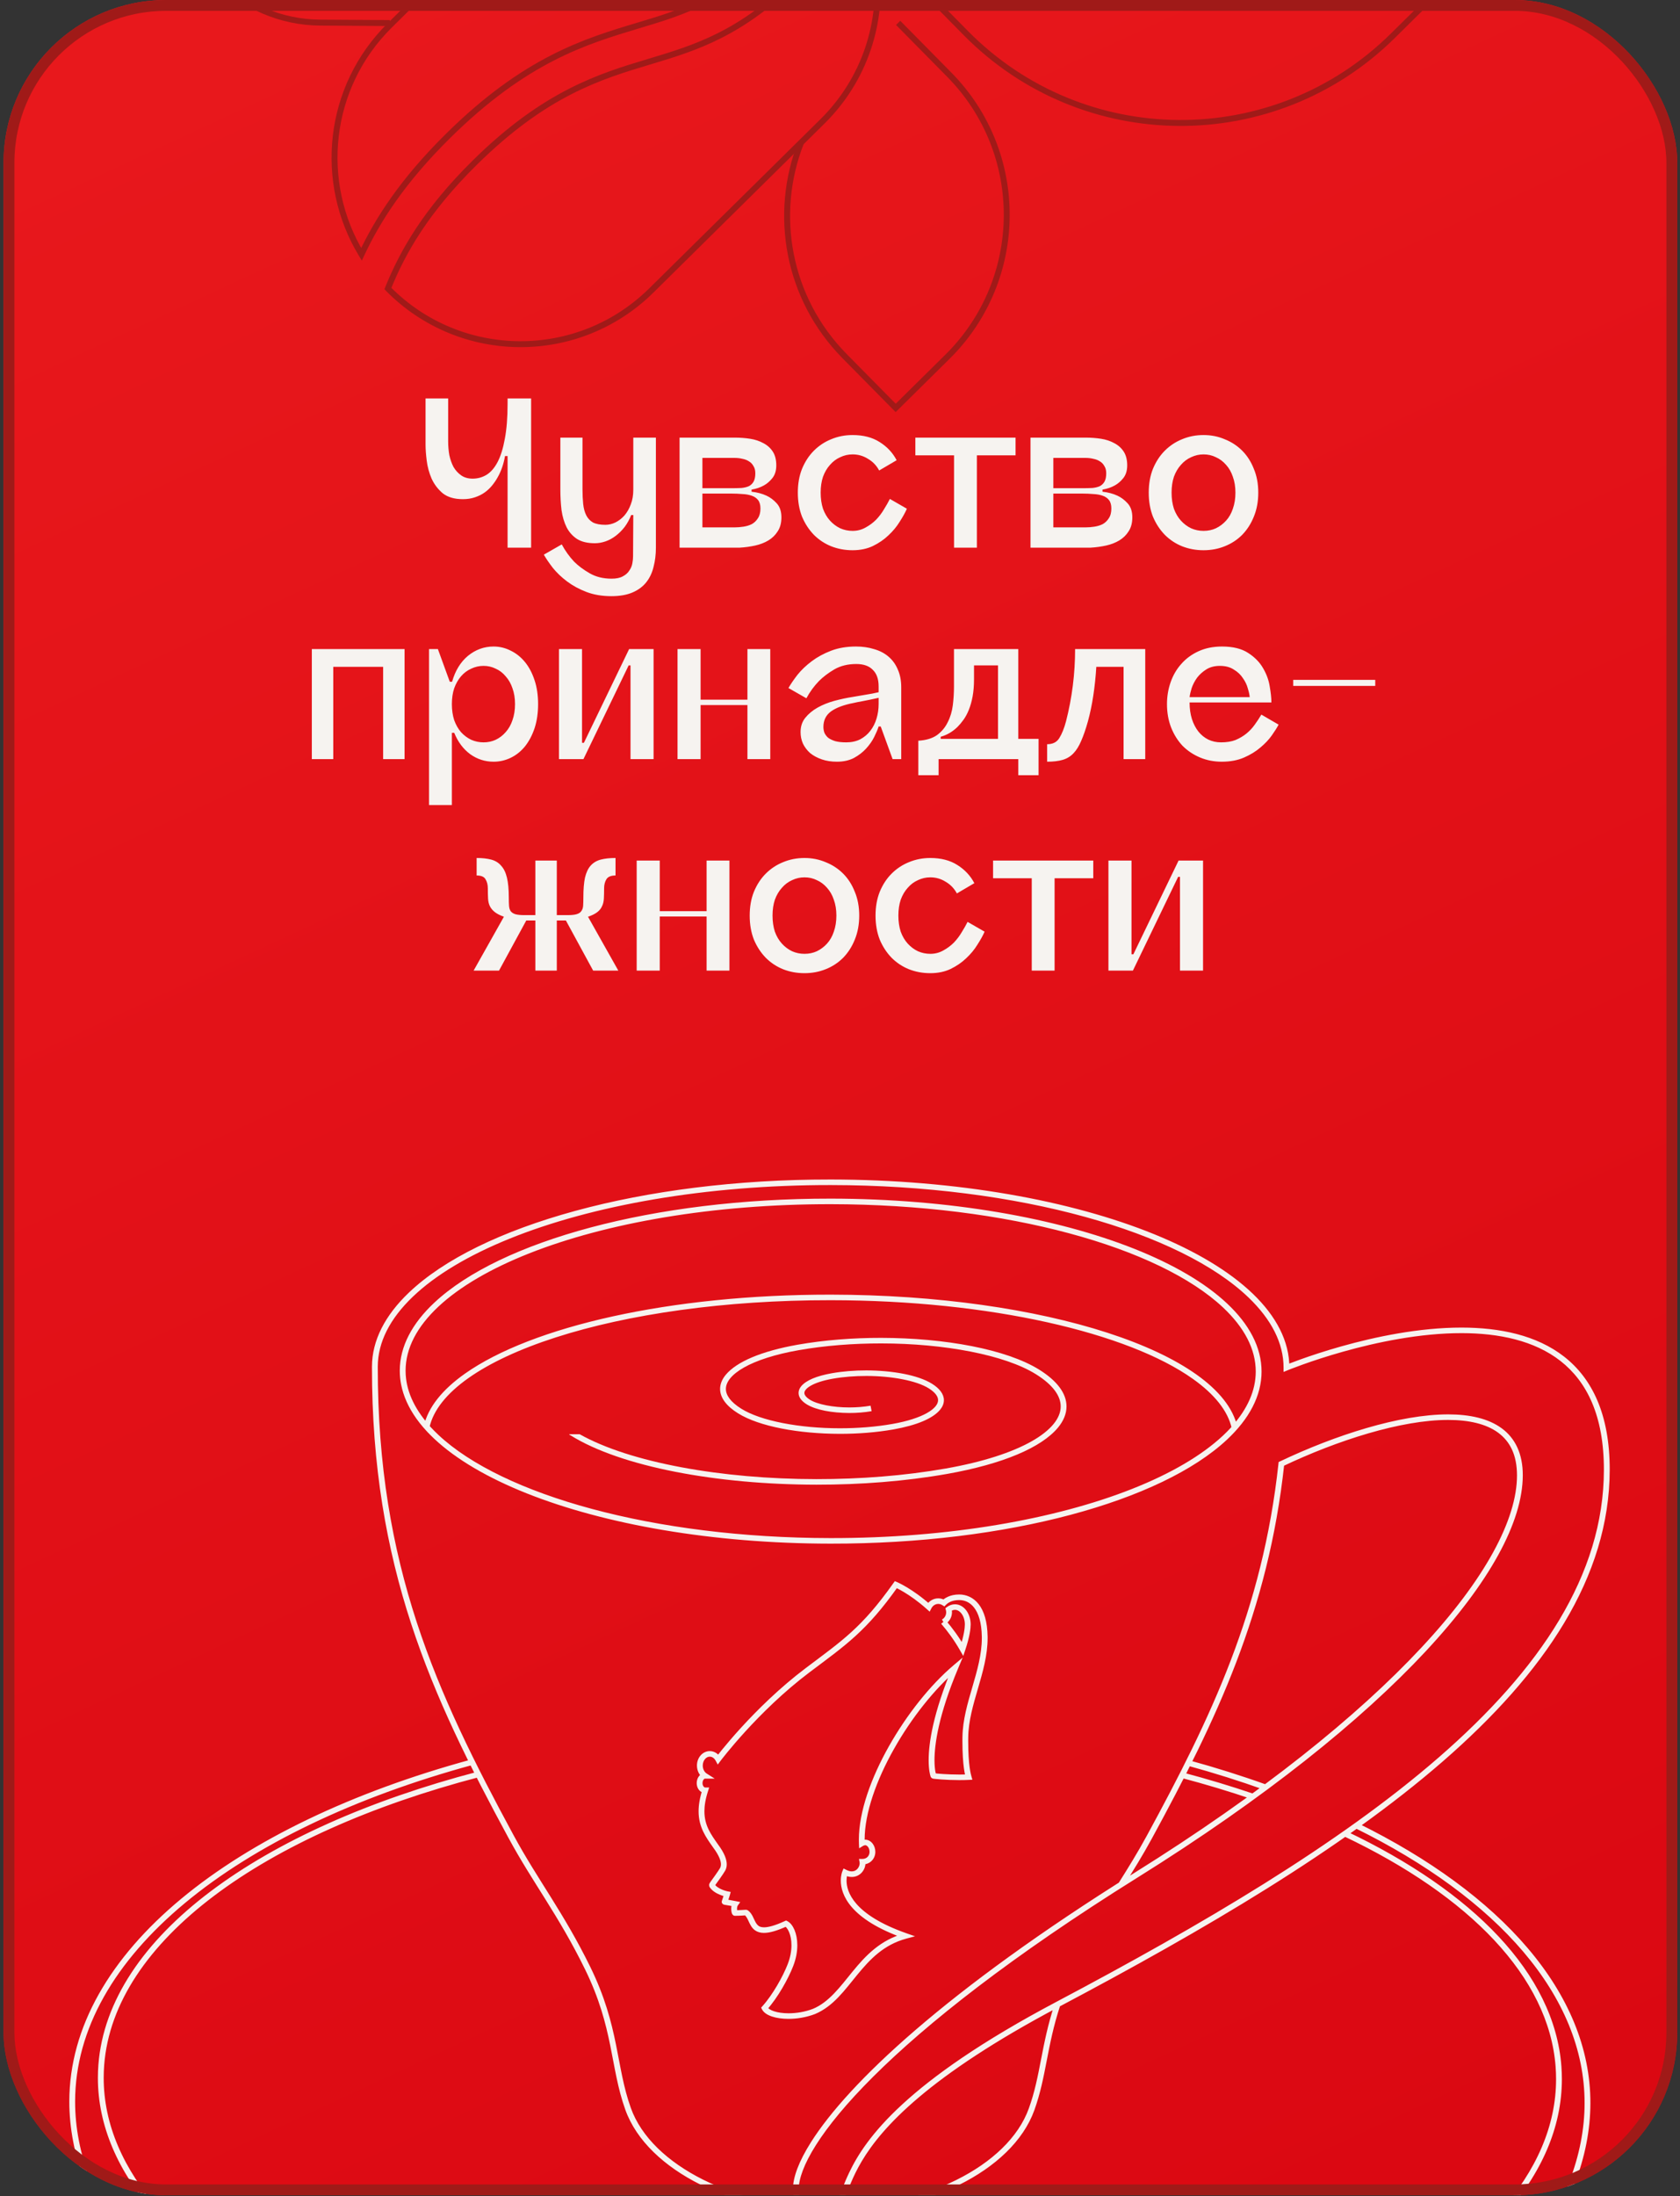 <?xml version="1.0" encoding="UTF-8"?> <svg xmlns="http://www.w3.org/2000/svg" width="310" height="405" viewBox="0 0 310 405" fill="none"><rect x="0" y="0" width="310" height="405" fill="#333333" stroke="none"/><g clip-path="url(#clip0_335_432)"><rect x="0.66" width="308.83" height="404.853" rx="30" fill="url(#paint0_linear_335_432)"></rect><path d="M98.004 73.48V101H93.661V84.101H93.188C92.93 85.592 92.471 86.91 91.812 88.057C91.525 88.573 91.181 89.075 90.78 89.562C90.407 90.021 89.963 90.436 89.447 90.809C88.931 91.182 88.329 91.483 87.641 91.712C86.981 91.941 86.236 92.056 85.405 92.056C83.857 92.056 82.624 91.698 81.707 90.981C80.818 90.236 80.13 89.333 79.643 88.272C79.184 87.211 78.883 86.108 78.74 84.961C78.597 83.814 78.525 82.825 78.525 81.994V73.48H82.696V81.435C82.696 82.266 82.767 83.098 82.911 83.929C83.083 84.732 83.341 85.463 83.685 86.122C84.058 86.753 84.531 87.269 85.104 87.67C85.677 88.071 86.379 88.272 87.211 88.272C88.128 88.272 88.974 88.043 89.748 87.584C90.55 87.097 91.239 86.308 91.812 85.219C92.385 84.13 92.829 82.711 93.145 80.962C93.489 79.185 93.661 77.02 93.661 74.469V73.48H98.004ZM121.029 80.704V101C121.029 102.261 120.886 103.437 120.599 104.526C120.341 105.615 119.897 106.561 119.266 107.364C118.636 108.167 117.79 108.797 116.729 109.256C115.669 109.715 114.364 109.944 112.816 109.944C111.096 109.944 109.563 109.686 108.215 109.17C106.868 108.654 105.678 108.009 104.646 107.235C103.614 106.461 102.74 105.63 102.023 104.741C101.335 103.852 100.776 103.035 100.346 102.29L103.657 100.398C104.288 101.573 105.048 102.634 105.936 103.58C106.71 104.354 107.671 105.071 108.817 105.73C109.964 106.389 111.311 106.719 112.859 106.719C113.719 106.719 114.407 106.576 114.923 106.289C115.468 106.002 115.869 105.644 116.127 105.214C116.414 104.813 116.6 104.368 116.686 103.881C116.772 103.422 116.815 102.992 116.815 102.591L116.858 94.98H116.471C116.156 95.783 115.755 96.514 115.267 97.173C114.78 97.804 114.235 98.348 113.633 98.807C113.031 99.266 112.401 99.61 111.741 99.839C111.082 100.068 110.423 100.183 109.763 100.183C108.416 100.183 107.327 99.925 106.495 99.409C105.664 98.864 105.019 98.148 104.56 97.259C104.102 96.342 103.786 95.281 103.614 94.077C103.471 92.873 103.399 91.583 103.399 90.207V80.704H107.484V90.207C107.484 91.21 107.527 92.128 107.613 92.959C107.699 93.762 107.886 94.45 108.172 95.023C108.459 95.596 108.875 96.041 109.419 96.356C109.993 96.643 110.752 96.786 111.698 96.786C112.329 96.786 112.945 96.643 113.547 96.356C114.178 96.041 114.737 95.611 115.224 95.066C115.712 94.493 116.099 93.819 116.385 93.045C116.701 92.242 116.858 91.339 116.858 90.336V80.704H121.029ZM129.612 84.445V90.035H134.944C135.661 90.035 136.291 90.021 136.836 89.992C137.381 89.935 137.839 89.82 138.212 89.648C138.585 89.447 138.871 89.161 139.072 88.788C139.273 88.415 139.373 87.914 139.373 87.283C139.373 86.738 139.258 86.294 139.029 85.95C138.828 85.577 138.556 85.291 138.212 85.09C137.868 84.861 137.467 84.703 137.008 84.617C136.549 84.502 136.062 84.445 135.546 84.445H129.612ZM129.612 97.259H135.546C136.091 97.259 136.635 97.216 137.18 97.13C137.753 97.044 138.269 96.886 138.728 96.657C139.187 96.399 139.559 96.041 139.846 95.582C140.161 95.123 140.319 94.521 140.319 93.776C140.319 93.117 140.176 92.601 139.889 92.228C139.602 91.855 139.201 91.583 138.685 91.411C138.198 91.239 137.624 91.139 136.965 91.11C136.334 91.053 135.661 91.024 134.944 91.024H129.612V97.259ZM144.189 95.41C144.189 96.442 143.96 97.302 143.501 97.99C143.071 98.678 142.498 99.237 141.781 99.667C141.064 100.097 140.247 100.412 139.33 100.613C138.413 100.814 137.467 100.943 136.492 101H125.398V80.704H135.546C136.549 80.704 137.51 80.776 138.427 80.919C139.344 81.062 140.161 81.335 140.878 81.736C141.595 82.109 142.168 82.625 142.598 83.284C143.028 83.943 143.243 84.789 143.243 85.821C143.243 86.796 142.999 87.584 142.512 88.186C142.053 88.759 141.537 89.204 140.964 89.519C140.305 89.892 139.545 90.15 138.685 90.293V90.68C139.717 90.795 140.634 91.038 141.437 91.411C142.125 91.726 142.756 92.199 143.329 92.83C143.902 93.461 144.189 94.321 144.189 95.41ZM162.225 86.767C161.738 85.85 161.05 85.133 160.161 84.617C159.301 84.072 158.355 83.8 157.323 83.8C156.52 83.8 155.761 83.972 155.044 84.316C154.327 84.631 153.697 85.104 153.152 85.735C152.607 86.337 152.177 87.068 151.862 87.928C151.575 88.788 151.432 89.763 151.432 90.852C151.432 91.941 151.575 92.93 151.862 93.819C152.177 94.679 152.607 95.41 153.152 96.012C153.697 96.614 154.327 97.087 155.044 97.431C155.761 97.746 156.52 97.904 157.323 97.904C158.183 97.904 158.971 97.703 159.688 97.302C160.433 96.901 161.093 96.413 161.666 95.84C162.239 95.238 162.727 94.593 163.128 93.905C163.558 93.217 163.916 92.586 164.203 92.013L167.342 93.819C167.027 94.536 166.582 95.338 166.009 96.227C165.464 97.116 164.776 97.947 163.945 98.721C163.142 99.495 162.182 100.154 161.064 100.699C159.975 101.215 158.728 101.473 157.323 101.473C155.918 101.473 154.6 101.229 153.367 100.742C152.163 100.255 151.102 99.552 150.185 98.635C149.268 97.689 148.537 96.571 147.992 95.281C147.476 93.962 147.218 92.486 147.218 90.852C147.218 89.218 147.476 87.756 147.992 86.466C148.537 85.147 149.268 84.029 150.185 83.112C151.102 82.195 152.163 81.492 153.367 81.005C154.6 80.489 155.918 80.231 157.323 80.231C159.301 80.231 160.964 80.661 162.311 81.521C163.687 82.381 164.733 83.499 165.45 84.875L162.225 86.767ZM187.395 80.704V83.972H180.257V101H176.043V83.972H168.905V80.704H187.395ZM194.364 84.445V90.035H199.696C200.413 90.035 201.043 90.021 201.588 89.992C202.133 89.935 202.591 89.82 202.964 89.648C203.337 89.447 203.623 89.161 203.824 88.788C204.025 88.415 204.125 87.914 204.125 87.283C204.125 86.738 204.01 86.294 203.781 85.95C203.58 85.577 203.308 85.291 202.964 85.09C202.62 84.861 202.219 84.703 201.76 84.617C201.301 84.502 200.814 84.445 200.298 84.445H194.364ZM194.364 97.259H200.298C200.843 97.259 201.387 97.216 201.932 97.13C202.505 97.044 203.021 96.886 203.48 96.657C203.939 96.399 204.311 96.041 204.598 95.582C204.913 95.123 205.071 94.521 205.071 93.776C205.071 93.117 204.928 92.601 204.641 92.228C204.354 91.855 203.953 91.583 203.437 91.411C202.95 91.239 202.376 91.139 201.717 91.11C201.086 91.053 200.413 91.024 199.696 91.024H194.364V97.259ZM208.941 95.41C208.941 96.442 208.712 97.302 208.253 97.99C207.823 98.678 207.25 99.237 206.533 99.667C205.816 100.097 204.999 100.412 204.082 100.613C203.165 100.814 202.219 100.943 201.244 101H190.15V80.704H200.298C201.301 80.704 202.262 80.776 203.179 80.919C204.096 81.062 204.913 81.335 205.63 81.736C206.347 82.109 206.92 82.625 207.35 83.284C207.78 83.943 207.995 84.789 207.995 85.821C207.995 86.796 207.751 87.584 207.264 88.186C206.805 88.759 206.289 89.204 205.716 89.519C205.057 89.892 204.297 90.15 203.437 90.293V90.68C204.469 90.795 205.386 91.038 206.189 91.411C206.877 91.726 207.508 92.199 208.081 92.83C208.654 93.461 208.941 94.321 208.941 95.41ZM222.075 80.231C223.48 80.231 224.784 80.489 225.988 81.005C227.221 81.492 228.296 82.195 229.213 83.112C230.13 84.029 230.847 85.147 231.363 86.466C231.908 87.756 232.18 89.218 232.18 90.852C232.18 92.486 231.908 93.962 231.363 95.281C230.847 96.571 230.13 97.689 229.213 98.635C228.296 99.552 227.221 100.255 225.988 100.742C224.784 101.229 223.48 101.473 222.075 101.473C220.67 101.473 219.352 101.229 218.119 100.742C216.915 100.255 215.854 99.552 214.937 98.635C214.02 97.689 213.289 96.571 212.744 95.281C212.228 93.962 211.97 92.486 211.97 90.852C211.97 89.218 212.228 87.756 212.744 86.466C213.289 85.147 214.02 84.029 214.937 83.112C215.854 82.195 216.915 81.492 218.119 81.005C219.352 80.489 220.67 80.231 222.075 80.231ZM222.075 97.904C222.906 97.904 223.666 97.746 224.354 97.431C225.071 97.087 225.701 96.614 226.246 96.012C226.791 95.41 227.206 94.679 227.493 93.819C227.808 92.93 227.966 91.941 227.966 90.852C227.966 89.763 227.808 88.788 227.493 87.928C227.206 87.068 226.791 86.337 226.246 85.735C225.701 85.104 225.071 84.631 224.354 84.316C223.666 83.972 222.906 83.8 222.075 83.8C221.272 83.8 220.513 83.972 219.796 84.316C219.079 84.631 218.449 85.104 217.904 85.735C217.359 86.337 216.929 87.068 216.614 87.928C216.327 88.788 216.184 89.763 216.184 90.852C216.184 91.941 216.327 92.93 216.614 93.819C216.929 94.679 217.359 95.41 217.904 96.012C218.449 96.614 219.079 97.087 219.796 97.431C220.513 97.746 221.272 97.904 222.075 97.904ZM74.653 119.704V140H70.697V122.972H61.495V140H57.539V119.704H74.653ZM89.229 136.904C90.031 136.904 90.777 136.746 91.465 136.431C92.181 136.087 92.798 135.614 93.314 135.012C93.858 134.41 94.274 133.679 94.561 132.819C94.876 131.93 95.034 130.941 95.034 129.852C95.034 128.763 94.876 127.788 94.561 126.928C94.274 126.068 93.858 125.337 93.314 124.735C92.798 124.104 92.181 123.631 91.465 123.316C90.777 122.972 90.031 122.8 89.229 122.8C88.426 122.8 87.666 122.972 86.95 123.316C86.233 123.631 85.602 124.104 85.058 124.735C84.542 125.337 84.126 126.068 83.811 126.928C83.524 127.788 83.381 128.763 83.381 129.852C83.381 130.941 83.524 131.93 83.811 132.819C84.126 133.679 84.542 134.41 85.058 135.012C85.602 135.614 86.233 136.087 86.95 136.431C87.666 136.746 88.426 136.904 89.229 136.904ZM91.078 119.231C92.196 119.231 93.256 119.489 94.26 120.005C95.263 120.492 96.137 121.195 96.883 122.112C97.628 123.029 98.216 124.147 98.646 125.466C99.076 126.756 99.291 128.218 99.291 129.852C99.291 131.486 99.076 132.962 98.646 134.281C98.216 135.571 97.628 136.689 96.883 137.635C96.137 138.552 95.263 139.255 94.26 139.742C93.256 140.229 92.196 140.473 91.078 140.473C89.501 140.473 88.068 140.014 86.778 139.097C85.488 138.151 84.499 136.832 83.811 135.141H83.381V148.471H79.167V119.704H80.801L82.994 125.724H83.424C83.997 123.689 84.972 122.098 86.348 120.951C87.752 119.804 89.329 119.231 91.078 119.231ZM120.601 119.704V140H116.344V122.714H116L107.658 140H103.143V119.704H107.4V136.99H107.744L116.086 119.704H120.601ZM142.134 119.704V140H137.92V130.024H129.277V140H125.02V119.704H129.277V129.035H137.92V119.704H142.134ZM162.128 128.691C161.612 128.806 161.082 128.92 160.537 129.035C160.079 129.121 159.577 129.221 159.032 129.336C158.516 129.422 158.015 129.522 157.527 129.637C155.721 129.981 154.331 130.497 153.356 131.185C152.41 131.873 151.937 132.833 151.937 134.066C151.937 134.41 151.995 134.754 152.109 135.098C152.253 135.442 152.482 135.757 152.797 136.044C153.141 136.302 153.586 136.517 154.13 136.689C154.675 136.832 155.349 136.904 156.151 136.904C157.126 136.904 157.986 136.718 158.731 136.345C159.477 135.944 160.093 135.428 160.58 134.797C161.096 134.138 161.483 133.378 161.741 132.518C161.999 131.658 162.128 130.769 162.128 129.852V128.691ZM157.957 119.231C159.161 119.231 160.265 119.389 161.268 119.704C162.3 119.991 163.189 120.449 163.934 121.08C164.68 121.711 165.253 122.499 165.654 123.445C166.084 124.391 166.299 125.495 166.299 126.756V140H164.708L162.515 133.98H162.128C161.956 134.525 161.684 135.17 161.311 135.915C160.939 136.66 160.437 137.377 159.806 138.065C159.204 138.724 158.459 139.298 157.57 139.785C156.682 140.244 155.635 140.473 154.431 140.473C153.399 140.473 152.468 140.33 151.636 140.043C150.805 139.756 150.088 139.369 149.486 138.882C148.913 138.366 148.469 137.778 148.153 137.119C147.867 136.46 147.723 135.757 147.723 135.012C147.723 133.98 148.01 133.106 148.583 132.389C149.185 131.644 149.945 131.013 150.862 130.497C151.78 129.981 152.812 129.565 153.958 129.25C155.134 128.935 156.28 128.691 157.398 128.519C158.172 128.376 158.846 128.261 159.419 128.175C160.021 128.06 160.523 127.974 160.924 127.917C161.383 127.831 161.784 127.745 162.128 127.659V126.584C162.128 125.237 161.77 124.219 161.053 123.531C160.365 122.814 159.348 122.456 158 122.456C156.452 122.456 155.105 122.786 153.958 123.445C152.84 124.104 151.894 124.821 151.12 125.595C150.203 126.541 149.429 127.602 148.798 128.777L145.487 126.885C145.917 126.14 146.476 125.323 147.164 124.434C147.881 123.545 148.755 122.714 149.787 121.94C150.819 121.166 152.009 120.521 153.356 120.005C154.704 119.489 156.237 119.231 157.957 119.231ZM173.58 136.259H184.158V122.714H179.729V125.251C179.729 126.426 179.643 127.487 179.471 128.433C179.299 129.35 179.069 130.167 178.783 130.884C178.496 131.601 178.166 132.217 177.794 132.733C177.421 133.249 177.048 133.693 176.676 134.066C175.758 134.955 174.726 135.557 173.58 135.872V136.259ZM187.899 136.259H191.64V142.967H187.899V140H173.193V142.967H169.452V136.603C170.885 136.517 172.032 136.173 172.892 135.571C173.752 134.94 174.411 134.152 174.87 133.206C175.357 132.26 175.672 131.214 175.816 130.067C175.959 128.92 176.031 127.774 176.031 126.627V119.704H187.899V136.259ZM211.325 119.704V140H207.326V122.972H202.295C202.181 124.835 201.994 126.613 201.736 128.304C201.478 129.995 201.149 131.572 200.747 133.034C200.346 134.467 199.93 135.671 199.5 136.646C199.099 137.592 198.626 138.352 198.081 138.925C197.537 139.498 196.877 139.9 196.103 140.129C195.329 140.358 194.369 140.473 193.222 140.473V137.248C194.254 137.248 195 136.875 195.458 136.13C195.946 135.356 196.361 134.324 196.705 133.034C197.823 128.677 198.382 124.233 198.382 119.704H211.325ZM225.097 122.8C224.123 122.8 223.291 123.015 222.603 123.445C221.915 123.875 221.342 124.391 220.883 124.993C220.453 125.595 220.124 126.226 219.894 126.885C219.694 127.544 219.565 128.103 219.507 128.562H230.601C230.573 128.161 230.458 127.63 230.257 126.971C230.085 126.312 229.784 125.681 229.354 125.079C228.953 124.448 228.394 123.918 227.677 123.488C226.989 123.029 226.129 122.8 225.097 122.8ZM235.933 133.636C235.647 134.181 235.231 134.84 234.686 135.614C234.142 136.388 233.439 137.133 232.579 137.85C231.748 138.567 230.745 139.183 229.569 139.699C228.394 140.215 227.018 140.473 225.441 140.473C224.008 140.473 222.675 140.215 221.442 139.699C220.21 139.183 219.135 138.466 218.217 137.549C217.329 136.603 216.626 135.485 216.11 134.195C215.594 132.876 215.336 131.429 215.336 129.852C215.336 128.419 215.566 127.057 216.024 125.767C216.483 124.477 217.142 123.359 218.002 122.413C218.862 121.438 219.923 120.664 221.184 120.091C222.446 119.518 223.879 119.231 225.484 119.231C227.52 119.231 229.139 119.632 230.343 120.435C231.547 121.209 232.465 122.155 233.095 123.273C233.726 124.362 234.127 125.48 234.299 126.627C234.5 127.774 234.6 128.72 234.6 129.465V129.551H219.507C219.507 130.669 219.651 131.687 219.937 132.604C220.224 133.493 220.625 134.267 221.141 134.926C221.657 135.557 222.259 136.044 222.947 136.388C223.664 136.732 224.452 136.904 225.312 136.904C226.344 136.904 227.233 136.761 227.978 136.474C228.724 136.159 229.383 135.772 229.956 135.313C230.558 134.826 231.074 134.281 231.504 133.679C231.963 133.048 232.379 132.418 232.751 131.787L235.933 133.636ZM238.63 126.498V125.38H253.766V126.498H238.63ZM114.095 179H109.451L104.42 169.755H102.743V179H98.787V169.755H97.11L92.079 179H87.392L92.982 169.067C92.265 168.809 91.706 168.522 91.305 168.207C90.904 167.892 90.603 167.533 90.402 167.132C90.201 166.731 90.087 166.258 90.058 165.713C90.029 165.168 90.015 164.538 90.015 163.821C90.015 163.162 89.872 162.603 89.585 162.144C89.327 161.685 88.782 161.456 87.951 161.456V158.231C89.012 158.231 89.915 158.331 90.66 158.532C91.405 158.733 92.007 159.105 92.466 159.65C92.953 160.166 93.312 160.897 93.541 161.843C93.77 162.789 93.885 164.007 93.885 165.498C93.885 166.1 93.899 166.616 93.928 167.046C93.957 167.447 94.057 167.777 94.229 168.035C94.43 168.293 94.716 168.479 95.089 168.594C95.49 168.709 96.035 168.766 96.723 168.766H98.787V158.704H102.743V168.766H104.764C105.481 168.766 106.025 168.709 106.398 168.594C106.799 168.479 107.086 168.293 107.258 168.035C107.459 167.777 107.573 167.447 107.602 167.046C107.631 166.616 107.645 166.1 107.645 165.498C107.645 164.007 107.745 162.789 107.946 161.843C108.175 160.897 108.519 160.166 108.978 159.65C109.465 159.105 110.082 158.733 110.827 158.532C111.601 158.331 112.518 158.231 113.579 158.231V161.456C112.748 161.456 112.189 161.685 111.902 162.144C111.615 162.603 111.472 163.162 111.472 163.821C111.472 164.538 111.458 165.168 111.429 165.713C111.4 166.258 111.286 166.731 111.085 167.132C110.913 167.533 110.626 167.892 110.225 168.207C109.824 168.522 109.25 168.809 108.505 169.067L114.095 179ZM134.597 158.704V179H130.383V169.024H121.74V179H117.483V158.704H121.74V168.035H130.383V158.704H134.597ZM148.442 158.231C149.846 158.231 151.151 158.489 152.355 159.005C153.587 159.492 154.662 160.195 155.58 161.112C156.497 162.029 157.214 163.147 157.73 164.466C158.274 165.756 158.547 167.218 158.547 168.852C158.547 170.486 158.274 171.962 157.73 173.281C157.214 174.571 156.497 175.689 155.58 176.635C154.662 177.552 153.587 178.255 152.355 178.742C151.151 179.229 149.846 179.473 148.442 179.473C147.037 179.473 145.718 179.229 144.486 178.742C143.282 178.255 142.221 177.552 141.304 176.635C140.386 175.689 139.655 174.571 139.111 173.281C138.595 171.962 138.337 170.486 138.337 168.852C138.337 167.218 138.595 165.756 139.111 164.466C139.655 163.147 140.386 162.029 141.304 161.112C142.221 160.195 143.282 159.492 144.486 159.005C145.718 158.489 147.037 158.231 148.442 158.231ZM148.442 175.904C149.273 175.904 150.033 175.746 150.721 175.431C151.437 175.087 152.068 174.614 152.613 174.012C153.157 173.41 153.573 172.679 153.86 171.819C154.175 170.93 154.333 169.941 154.333 168.852C154.333 167.763 154.175 166.788 153.86 165.928C153.573 165.068 153.157 164.337 152.613 163.735C152.068 163.104 151.437 162.631 150.721 162.316C150.033 161.972 149.273 161.8 148.442 161.8C147.639 161.8 146.879 161.972 146.163 162.316C145.446 162.631 144.815 163.104 144.271 163.735C143.726 164.337 143.296 165.068 142.981 165.928C142.694 166.788 142.551 167.763 142.551 168.852C142.551 169.941 142.694 170.93 142.981 171.819C143.296 172.679 143.726 173.41 144.271 174.012C144.815 174.614 145.446 175.087 146.163 175.431C146.879 175.746 147.639 175.904 148.442 175.904ZM176.565 164.767C176.078 163.85 175.39 163.133 174.501 162.617C173.641 162.072 172.695 161.8 171.663 161.8C170.861 161.8 170.101 161.972 169.384 162.316C168.668 162.631 168.037 163.104 167.492 163.735C166.948 164.337 166.518 165.068 166.202 165.928C165.916 166.788 165.772 167.763 165.772 168.852C165.772 169.941 165.916 170.93 166.202 171.819C166.518 172.679 166.948 173.41 167.492 174.012C168.037 174.614 168.668 175.087 169.384 175.431C170.101 175.746 170.861 175.904 171.663 175.904C172.523 175.904 173.312 175.703 174.028 175.302C174.774 174.901 175.433 174.413 176.006 173.84C176.58 173.238 177.067 172.593 177.468 171.905C177.898 171.217 178.257 170.586 178.543 170.013L181.682 171.819C181.367 172.536 180.923 173.338 180.349 174.227C179.805 175.116 179.117 175.947 178.285 176.721C177.483 177.495 176.522 178.154 175.404 178.699C174.315 179.215 173.068 179.473 171.663 179.473C170.259 179.473 168.94 179.229 167.707 178.742C166.503 178.255 165.443 177.552 164.525 176.635C163.608 175.689 162.877 174.571 162.332 173.281C161.816 171.962 161.558 170.486 161.558 168.852C161.558 167.218 161.816 165.756 162.332 164.466C162.877 163.147 163.608 162.029 164.525 161.112C165.443 160.195 166.503 159.492 167.707 159.005C168.94 158.489 170.259 158.231 171.663 158.231C173.641 158.231 175.304 158.661 176.651 159.521C178.027 160.381 179.074 161.499 179.79 162.875L176.565 164.767ZM201.735 158.704V161.972H194.597V179H190.383V161.972H183.245V158.704H201.735ZM221.991 158.704V179H217.734V161.714H217.39L209.048 179H204.533V158.704H208.79V175.99H209.134L217.476 158.704H221.991Z" fill="#F6F3F0"></path><path d="M232.251 252.953L231.716 252.953C231.721 248.807 229.61 244.818 225.685 241.129C219.802 235.599 209.864 230.824 197.317 227.454C184.772 224.079 169.622 222.094 153.312 222.076C131.566 222.051 111.875 225.526 97.665 231.142C90.561 233.949 84.829 237.289 80.898 240.965C76.965 244.646 74.845 248.629 74.84 252.776C74.835 256.922 76.947 260.911 80.872 264.6C86.754 270.13 96.693 274.905 109.239 278.276C121.784 281.65 136.934 283.635 153.244 283.653C174.991 283.679 194.681 280.201 208.891 274.586C215.995 271.78 221.727 268.439 225.658 264.764C229.592 261.083 231.711 257.1 231.716 252.953L232.787 252.954C232.782 257.451 230.474 261.698 226.406 265.499C220.3 271.203 210.212 275.985 197.549 279.364C184.884 282.74 169.645 284.698 153.243 284.679C131.374 284.654 111.579 281.122 97.206 275.41C90.02 272.55 84.185 269.146 80.123 265.334C76.063 261.524 73.765 257.273 73.77 252.775C73.775 248.278 76.083 244.033 80.151 240.232C86.257 234.529 96.345 229.745 109.009 226.365C121.673 222.991 136.912 221.032 153.314 221.051C175.182 221.077 194.979 224.608 209.352 230.32C216.538 233.18 222.372 236.582 226.434 240.396C230.493 244.206 232.792 248.456 232.787 252.953L232.252 252.952L232.251 252.953ZM88.404 327.731C68.51 332.94 51.626 340.492 39.524 349.611C27.414 358.732 20.108 369.393 19.225 380.839C19.164 381.619 19.134 382.396 19.134 383.17C19.124 391.762 22.748 400.005 29.404 407.572C49.361 430.289 96.655 446.648 153.061 446.697C190.663 446.741 224.235 439.548 248.367 428.015C260.43 422.249 270.134 415.4 276.806 407.85C283.479 400.297 287.122 392.063 287.132 383.471C287.133 382.697 287.105 381.92 287.046 381.14C286.423 372.858 282.447 364.991 275.718 357.801C268.99 350.613 259.511 344.117 247.941 338.621L248.416 337.703C260.078 343.245 269.667 349.801 276.515 357.117C283.363 364.428 287.472 372.512 288.115 381.066C288.175 381.871 288.204 382.673 288.203 383.472C288.195 392.349 284.42 400.826 277.625 408.513C257.225 431.562 209.681 447.772 153.061 447.723C115.313 447.678 81.618 440.394 57.319 428.718C45.169 422.878 35.366 415.937 28.585 408.234C21.806 400.531 18.052 392.045 18.063 383.169C18.064 382.37 18.095 381.568 18.157 380.763C19.076 368.932 26.608 358.033 38.862 348.805C51.122 339.573 68.123 331.981 88.124 326.741L88.406 327.731L88.404 327.731ZM231.027 331.802C226.85 330.38 222.493 329.067 217.985 327.876L218.27 326.887C222.804 328.086 227.182 329.405 231.386 330.837L231.027 331.803L231.027 331.802ZM87.274 325.469C65.379 331.419 47.004 340.262 34.125 350.96C21.242 361.661 13.876 374.181 13.861 387.544C13.825 406.895 29.294 426.614 54.493 441.489C79.679 456.363 114.53 466.376 153.039 466.418C191.547 466.462 226.421 456.528 251.641 441.71C276.872 426.892 292.387 407.208 292.394 387.856C292.403 377.954 288.382 368.516 281.067 359.918C273.752 351.322 263.145 343.581 250.036 337.13L250.525 336.217C263.733 342.721 274.461 350.533 281.898 359.27C289.333 368.006 293.478 377.684 293.466 387.857C293.429 407.762 277.603 427.658 252.202 442.583C226.789 457.512 191.74 467.484 153.039 467.443C114.337 467.397 79.31 457.346 53.931 442.36C28.564 427.379 12.783 407.447 12.79 387.542C12.806 373.802 20.389 361.008 33.425 350.183C46.463 339.357 64.973 330.467 86.982 324.48L87.275 325.469L87.274 325.469ZM233.34 330.096C228.795 328.464 224.045 326.967 219.119 325.617L219.414 324.629C224.366 325.988 229.141 327.493 233.715 329.136L233.34 330.096ZM153.105 407.196C161.629 407.207 169.87 405.299 176.447 402.036C183.028 398.776 187.923 394.171 189.845 388.832C192.021 382.82 192.086 377.228 194.595 369.598L195.617 369.905C193.149 377.384 193.092 382.955 190.859 389.167C188.806 394.846 183.684 399.605 176.941 402.949C170.191 406.293 161.795 408.23 153.103 408.222L153.105 407.197L153.105 407.196ZM206.392 347.295C208.167 344.48 209.901 341.689 211.588 338.592C223.444 316.823 232.973 296.966 235.908 269.91L235.937 269.628L236.202 269.503C246.369 264.678 258.244 260.834 267.249 260.838C271.195 260.845 274.615 261.587 277.089 263.396C279.569 265.203 281.003 268.086 280.991 272.087C280.967 280.653 274.934 291.807 263.069 304.541C251.195 317.273 233.45 331.567 209.881 346.269C186.636 360.77 170.98 373.17 161.155 382.95C156.242 387.839 152.786 392.073 150.568 395.577C148.348 399.075 147.38 401.849 147.384 403.749C147.387 404.95 147.743 405.772 148.358 406.324C148.976 406.875 149.921 407.191 151.219 407.194C152.332 407.194 153.017 407.012 153.515 406.697C153.95 406.419 154.284 406.011 154.615 405.407C155.192 404.352 155.704 402.743 156.699 400.657C158.194 397.519 160.8 393.315 166.5 388.079C172.198 382.84 180.988 376.555 194.879 369.204C221.654 355.037 246.952 340.21 265.53 324.059C284.115 307.905 295.938 290.466 295.957 271.062C295.961 261.011 292.777 254.778 287.954 250.995C283.127 247.214 276.557 245.863 269.723 245.857C261.983 245.848 253.938 247.557 247.839 249.274C244.789 250.131 242.225 250.99 240.426 251.634C239.525 251.956 238.817 252.224 238.333 252.411C237.85 252.598 237.599 252.703 237.598 252.703L236.849 253.012L236.849 252.232C236.855 247.693 234.596 243.337 230.411 239.312C224.139 233.28 213.551 228.079 200.187 224.406C186.823 220.728 170.689 218.568 153.316 218.548C130.154 218.522 109.18 222.31 94.041 228.431C86.474 231.489 80.366 235.131 76.175 239.14C71.982 243.155 69.713 247.507 69.708 252.045C69.671 288.704 80.542 312.184 94.774 338.462C99.208 346.654 104.012 352.727 108.913 362.723C111.622 368.248 112.802 372.838 113.65 377.001C114.498 381.166 115.021 384.894 116.405 388.752C118.315 394.096 123.2 398.712 129.773 401.986C136.342 405.262 144.578 407.189 153.104 407.198L153.102 408.223C144.41 408.212 136.02 406.257 129.277 402.896C122.541 399.537 117.43 394.767 115.39 389.084C113.966 385.106 113.44 381.323 112.598 377.198C111.755 373.07 110.605 368.591 107.944 363.16C103.092 353.258 98.314 347.219 93.822 338.935C79.573 312.639 68.589 288.904 68.636 252.043C68.642 247.163 71.091 242.549 75.418 238.413C81.915 232.205 92.655 226.993 106.139 223.314C119.622 219.635 135.851 217.502 153.317 217.521C176.605 217.549 197.685 221.394 212.987 227.616C220.638 230.73 226.848 234.438 231.17 238.587C235.487 242.732 237.926 247.352 237.921 252.232L237.386 252.231L237.173 251.76C237.207 251.751 253.924 244.82 269.724 244.831C276.694 244.841 283.521 246.202 288.632 250.2C293.749 254.2 297.047 260.816 297.029 271.062C297.002 290.895 284.938 308.575 266.251 324.819C247.556 341.065 222.199 355.916 195.4 370.101C171.306 382.852 162.758 392.308 159.047 398.518C157.187 401.634 156.539 403.933 155.724 405.579C155.314 406.399 154.842 407.082 154.11 407.551C153.377 408.016 152.447 408.222 151.22 408.219C149.748 408.219 148.506 407.854 147.632 407.074C146.753 406.296 146.308 405.138 146.314 403.746C146.322 401.528 147.382 398.636 149.655 395.042C156.478 384.281 174.354 367.213 209.299 345.409C232.808 330.744 250.485 316.496 262.273 303.859C274.066 291.226 279.928 280.187 279.922 272.086C279.917 268.304 278.628 265.823 276.439 264.211C274.248 262.602 271.061 261.867 267.251 261.864C258.553 261.849 246.742 265.636 236.681 270.422L236.443 269.962L236.976 270.015C234.023 297.255 224.41 317.278 212.542 339.068C210.837 342.197 209.088 345.007 207.311 347.824L206.395 347.296L206.392 347.295ZM134.22 350.894L133.729 350.733L134.247 350.733L134.22 350.894L133.729 350.733L134.108 350.393C134.175 350.454 134.252 350.597 134.247 350.733L133.729 350.733L134.108 350.393L133.781 350.686L133.917 350.272C133.932 350.282 133.979 350.273 134.108 350.392L133.781 350.685L133.918 350.271L133.902 350.32L133.915 350.271L133.918 350.271L133.902 350.32L133.915 350.271C133.95 350.279 134.142 350.31 134.448 350.358C134.757 350.409 135.2 350.489 135.815 350.615L136.593 350.775L136.145 351.404C136.06 351.515 136 351.762 136.003 352.009C136.003 352.178 136.025 352.343 136.05 352.447L136.076 352.535L135.804 352.64L136.043 352.48L136.076 352.535L135.804 352.64L136.043 352.48L135.655 352.743L135.949 352.385L136.043 352.48L135.655 352.743L135.949 352.385L135.627 352.777L135.628 352.28C135.792 352.281 135.897 352.345 135.949 352.386L135.627 352.777L135.628 352.281C136.644 352.279 137.245 352.202 137.585 352.199L137.732 352.208C137.79 352.219 137.868 352.217 138.018 352.316L138.022 352.32C138.429 352.617 138.678 353.006 138.876 353.378C139.167 353.941 139.368 354.498 139.657 354.857C139.952 355.209 140.231 355.419 140.978 355.434C141.734 355.44 142.956 355.14 144.809 354.287L145.054 354.174L145.294 354.298C145.861 354.6 146.282 355.171 146.607 355.925C146.924 356.683 147.123 357.643 147.124 358.747C147.123 359.899 146.902 361.207 146.358 362.598C145.445 364.935 143.549 368.372 141.495 370.658L141.09 370.323L141.572 370.099C141.693 370.358 142.125 370.692 142.831 370.918C143.529 371.15 144.465 371.288 145.499 371.289C146.921 371.29 148.532 371.037 150.011 370.469L150.211 370.945L149.996 370.476C152.986 369.23 155.008 366.423 157.364 363.54C159.716 360.673 162.448 357.739 166.964 356.525L167.11 357.02L166.924 357.501C161.878 355.732 158.934 353.712 157.244 351.793C155.552 349.877 155.143 348.061 155.147 346.817C155.148 345.791 155.418 345.152 155.436 345.106L155.66 344.582L156.183 344.847C156.576 345.046 156.906 345.118 157.177 345.118C157.632 345.116 157.968 344.931 158.231 344.636C158.49 344.344 158.635 343.939 158.632 343.621L158.615 343.427L158.499 342.822L159.142 342.823C159.549 342.821 159.858 342.679 160.086 342.451C160.312 342.223 160.453 341.898 160.453 341.519C160.455 341.143 160.331 340.811 160.162 340.597C159.988 340.377 159.8 340.29 159.624 340.289L159.32 340.38L158.533 340.863L158.495 339.97C158.485 339.73 158.482 339.491 158.482 339.249C158.492 334.074 160.743 327.869 164.032 322.033C167.326 316.199 171.666 310.745 175.934 307.125L177.63 305.69L176.787 307.701C173.165 316.344 172.439 321.702 172.436 324.587C172.435 325.565 172.517 326.258 172.597 326.7C172.636 326.921 172.675 327.08 172.704 327.18L172.736 327.284L172.74 327.297L172.483 327.391L172.738 327.29L172.74 327.298L172.483 327.392L172.738 327.291L172.299 327.466L172.727 327.271L172.738 327.291L172.299 327.466L172.727 327.271L172.249 327.487L172.669 327.181L172.726 327.272L172.248 327.488L172.668 327.182L172.685 327.201L172.697 327.223L172.251 327.487L172.53 327.06L172.697 327.223L172.251 327.487L172.53 327.06L172.283 327.438L172.423 327.013L172.529 327.061L172.282 327.438L172.422 327.014L172.427 327.014C172.585 327.043 173.215 327.112 174.037 327.163C174.866 327.215 175.916 327.258 177.003 327.26C177.572 327.26 178.15 327.25 178.711 327.225L178.737 327.735L178.22 327.869C178.172 327.702 178.007 327.148 177.862 326.081C177.718 325.009 177.587 323.402 177.589 321.054C177.59 320.831 177.592 320.602 177.595 320.366C177.635 317.199 178.546 314.137 179.427 311.113C180.313 308.088 181.168 305.099 181.17 302.097L181.168 301.854C181.132 299.176 180.526 297.466 179.732 296.457C178.937 295.45 177.968 295.09 176.998 295.082C175.582 295.084 174.876 295.639 174.569 295.943L174.26 296.255L173.884 296.018C173.654 295.873 173.404 295.793 173.137 295.792C172.6 295.792 172.122 296.106 171.863 296.601L171.545 297.221L171.018 296.749C169.396 295.294 167.904 294.28 166.823 293.629C166.283 293.305 165.845 293.071 165.544 292.92C165.394 292.844 165.278 292.79 165.201 292.753L165.091 292.704L165.309 292.235L165.753 292.523C159.84 300.885 156.052 303.381 149.357 308.42C144.577 312.019 140.469 316.106 137.56 319.288C136.108 320.879 134.952 322.245 134.162 323.212C133.768 323.694 133.463 324.078 133.259 324.341C133.054 324.602 132.951 324.74 132.951 324.74L132.443 325.418L132.041 324.679C131.782 324.213 131.38 323.96 130.973 323.96C130.65 323.96 130.345 324.109 130.094 324.402C129.846 324.691 129.677 325.12 129.676 325.601C129.673 326.267 129.998 326.823 130.398 327.072L131.882 328.014L130.102 328.012C130.036 328.012 129.939 328.045 129.827 328.191C129.717 328.335 129.63 328.572 129.631 328.847C129.629 329.114 129.719 329.336 129.831 329.471C129.945 329.611 130.054 329.652 130.135 329.652L130.86 329.653L130.645 330.318C130.174 331.773 129.982 332.987 129.981 334.028C129.982 336.664 131.173 338.27 132.457 340.105L132.012 340.39L132.447 340.09C133.723 341.787 134.102 342.968 134.102 343.823C134.106 344.368 133.932 344.766 133.808 344.989C133.634 345.303 133.259 345.849 132.875 346.397C132.492 346.938 132.115 347.457 131.982 347.643L131.983 347.64L131.903 347.762L131.78 347.706L131.91 347.739L131.902 347.762L131.779 347.706L131.909 347.739L131.607 347.661L131.92 347.662L131.909 347.739L131.607 347.661L131.663 347.661L131.906 347.573L131.92 347.662L131.663 347.661L131.906 347.573L131.405 347.753L131.861 347.484C132.13 347.913 132.73 348.277 133.279 348.495C133.552 348.607 133.809 348.686 133.993 348.736L134.209 348.79L134.278 348.804L134.829 348.911L134.692 349.432C134.619 349.706 134.397 350.357 134.219 350.893L133.199 350.577C133.376 350.056 133.605 349.371 133.652 349.185L134.173 349.308L134.066 349.811C134.043 349.806 133.51 349.702 132.861 349.439C132.215 349.171 131.431 348.756 130.949 348.022L130.92 347.98L130.902 347.932L130.849 347.661C130.847 347.528 130.891 347.405 130.937 347.317L131.1 347.059L131.102 347.056C131.235 346.875 131.608 346.358 131.985 345.824C132.358 345.295 132.745 344.725 132.859 344.513C132.937 344.366 133.026 344.179 133.031 343.821C133.033 343.273 132.778 342.287 131.576 340.691L131.571 340.683L131.566 340.675C130.305 338.878 128.901 336.992 128.908 334.027C128.909 332.865 129.123 331.548 129.621 330.013L130.131 330.166L130.131 330.679C129.653 330.678 129.244 330.432 128.979 330.098C128.709 329.761 128.557 329.324 128.558 328.845C128.56 328.374 128.698 327.938 128.954 327.594C129.206 327.254 129.612 326.985 130.102 326.986L130.101 327.499L129.804 327.927C129.057 327.445 128.605 326.573 128.603 325.599C128.604 324.891 128.846 324.24 129.262 323.753C129.674 323.265 130.284 322.933 130.972 322.934C131.858 322.936 132.596 323.477 132.988 324.203L132.514 324.441L132.078 324.142C132.096 324.122 138.987 314.929 148.694 307.614C155.429 302.539 159.004 300.215 164.863 291.948L165.115 291.592L165.524 291.766C165.564 291.783 168.386 292.989 171.749 296L171.383 296.373L170.902 296.147C171.312 295.346 172.146 294.765 173.137 294.766C173.635 294.767 174.094 294.922 174.472 295.162L174.178 295.59L173.788 295.237C174.233 294.778 175.263 294.047 176.998 294.055C178.261 294.048 179.609 294.581 180.588 295.84C181.569 297.097 182.199 299.025 182.238 301.841L182.239 302.097C182.234 305.288 181.34 308.363 180.458 311.389C179.572 314.416 178.699 317.395 178.664 320.377C178.661 320.61 178.659 320.836 178.659 321.054C178.656 323.365 178.784 324.929 178.923 325.948C179.063 326.973 179.204 327.432 179.252 327.601L179.426 328.216L178.761 328.246C178.179 328.276 177.583 328.285 176.998 328.284C175.75 328.283 174.559 328.228 173.67 328.164C173.224 328.134 172.856 328.1 172.589 328.071C172.455 328.054 172.348 328.041 172.262 328.028L172.135 328.001L172.047 327.973L171.959 327.931L171.783 327.763L172.238 327.493L171.812 327.804L171.754 327.71L171.708 327.594C171.612 327.312 171.356 326.368 171.358 324.589C171.362 321.54 172.127 316.056 175.787 307.322L176.283 307.514L176.638 307.898C172.496 311.406 168.205 316.788 164.969 322.524C161.727 328.26 159.546 334.361 159.547 339.254C159.547 339.482 159.551 339.708 159.56 339.933L159.025 339.952L158.735 339.521C158.991 339.363 159.299 339.266 159.619 339.267C160.199 339.267 160.695 339.572 161.013 339.986C161.336 340.401 161.517 340.941 161.518 341.524C161.517 342.148 161.281 342.732 160.857 343.162C160.435 343.59 159.82 343.854 159.135 343.852L159.135 343.339L159.663 343.246C159.687 343.371 159.697 343.497 159.696 343.626C159.693 344.21 159.469 344.809 159.045 345.298C158.625 345.784 157.965 346.151 157.168 346.147C156.697 346.149 156.192 346.021 155.672 345.756L155.924 345.303L156.419 345.499L156.307 345.454L156.42 345.497L156.418 345.499L156.306 345.454L156.419 345.497C156.409 345.518 156.21 346.02 156.209 346.821C156.213 347.859 156.527 349.394 158.054 351.135C159.583 352.872 162.353 354.813 167.284 356.541L168.843 357.088L167.246 357.516C163.071 358.638 160.532 361.333 158.197 364.177C155.865 367.006 153.784 369.991 150.416 371.418L150.408 371.422L150.401 371.425C148.773 372.048 147.042 372.319 145.488 372.319C144.357 372.317 143.32 372.172 142.472 371.893C141.63 371.61 140.941 371.204 140.599 370.551L140.445 370.248L140.676 369.992C142.6 367.858 144.487 364.457 145.345 362.243C145.844 360.963 146.042 359.775 146.043 358.75C146.044 357.725 145.862 356.929 145.602 356.313C145.349 355.695 144.995 355.31 144.775 355.205L145.03 354.754L145.262 355.216C143.334 356.099 142.002 356.462 140.968 356.464C140.29 356.466 139.729 356.287 139.312 355.984C138.686 355.526 138.409 354.889 138.155 354.352C137.907 353.805 137.678 353.36 137.363 353.138L137.368 353.142L137.637 352.797L137.574 353.228C137.554 353.219 137.503 353.229 137.369 353.142L137.638 352.797L137.575 353.228L137.577 353.226L137.577 353.229L137.575 353.229L137.577 353.226L137.577 353.229C137.401 353.225 136.674 353.309 135.621 353.311C135.451 353.309 135.339 353.243 135.28 353.197L135.115 353.005C135.037 352.854 135.013 352.74 134.977 352.573C134.947 352.41 134.926 352.222 134.926 352.013C134.929 351.648 134.984 351.221 135.254 350.834L135.697 351.121L135.584 351.623C134.802 351.461 134.319 351.382 134.021 351.334C133.871 351.31 133.771 351.297 133.678 351.275L133.498 351.219L133.322 351.097C133.249 351.027 133.169 350.879 133.172 350.735L133.202 350.564L134.216 350.897L134.22 350.894ZM173.811 298.675C174.266 298.422 174.592 297.928 174.593 297.332C174.593 297.2 174.569 297.061 174.529 296.909L174.446 296.589L174.715 296.384C175.138 296.058 175.663 295.857 176.226 295.859C177.083 295.862 177.819 296.339 178.313 297.01C178.812 297.687 179.105 298.581 179.11 299.559L179.11 299.581C179.109 300.297 178.953 301.792 178.123 304.259L177.742 305.389L177.143 304.347C176.058 302.453 174.865 300.829 173.668 299.446L174.492 298.791C175.729 300.22 176.962 301.898 178.082 303.855L177.613 304.102L177.103 303.943C177.907 301.561 178.037 300.158 178.038 299.581L178.038 299.562C178.037 298.783 177.794 298.081 177.439 297.604C177.078 297.122 176.643 296.885 176.224 296.885C175.927 296.887 175.645 296.986 175.382 297.186L175.048 296.785L175.568 296.66C175.618 296.858 175.663 297.083 175.663 297.333C175.662 298.293 175.132 299.126 174.346 299.561L173.81 298.675L173.811 298.675ZM153.293 239.269L153.294 238.756C173.015 238.78 190.95 241.44 204.363 245.788C211.072 247.963 216.649 250.56 220.765 253.481C224.875 256.4 227.546 259.658 228.33 263.184L227.806 263.29L227.397 262.958C230.201 259.787 231.71 256.431 231.715 252.952C231.72 248.806 229.609 244.818 225.684 241.128C219.801 235.598 209.863 230.823 197.316 227.453C184.771 224.078 169.621 222.093 153.311 222.075C131.565 222.05 111.874 225.525 97.664 231.141C90.56 233.948 84.828 237.288 80.897 240.964C76.964 244.645 74.844 248.628 74.839 252.775C74.835 256.254 76.337 259.614 79.135 262.791L78.726 263.121L78.201 263.014C78.993 259.49 81.672 256.239 85.789 253.329C98.146 244.614 123.705 238.733 153.293 238.756L153.292 239.781C133.671 239.758 115.824 242.372 102.547 246.644C95.911 248.78 90.417 251.331 86.424 254.153C82.426 256.978 79.955 260.059 79.25 263.229L79.019 264.253L78.316 263.453C75.402 260.148 73.762 256.547 73.768 252.774C73.773 248.278 76.081 244.032 80.149 240.231C86.256 234.528 96.344 229.744 109.007 226.364C121.672 222.99 136.911 221.031 153.313 221.05C175.18 221.076 194.977 224.607 209.35 230.319C216.536 233.179 222.37 236.581 226.433 240.395C230.491 244.205 232.791 248.455 232.786 252.952C232.781 256.725 231.135 260.322 228.213 263.62L227.507 264.418L227.28 263.395C226.583 260.223 224.119 257.136 220.127 254.303C208.161 245.787 182.716 239.803 153.292 239.781L153.292 239.268L153.293 239.269Z" fill="#F6F3F0"></path><path d="M195.518 255.855C194.673 254.718 193.419 253.625 191.748 252.583C185.694 248.823 174.36 246.749 162.609 246.726C157.394 246.72 152.099 247.127 147.165 247.993C140.485 249.18 135.921 251.136 133.916 253.541C133.25 254.346 132.875 255.231 132.874 256.143C132.873 256.95 133.168 257.755 133.729 258.507C134.289 259.261 135.11 259.973 136.195 260.65C140.132 263.091 147.404 264.41 154.95 264.429C158.298 264.433 161.696 264.171 164.868 263.613C169.165 262.847 172.115 261.603 173.463 259.995C173.909 259.458 174.172 258.849 174.171 258.217C174.173 257.656 173.966 257.103 173.589 256.597C173.213 256.089 172.668 255.621 171.959 255.178C169.375 253.58 164.706 252.743 159.851 252.729C157.697 252.727 155.512 252.894 153.468 253.255C150.695 253.753 148.777 254.541 147.85 255.635C147.545 256.005 147.356 256.436 147.357 256.887C147.355 257.291 147.505 257.684 147.765 258.032C148.025 258.383 148.392 258.695 148.86 258.988C150.576 260.045 153.578 260.572 156.712 260.584C158.102 260.586 159.513 260.478 160.833 260.246L160.639 259.235C159.393 259.456 158.042 259.56 156.712 259.559C153.723 259.564 150.804 258.993 149.442 258.129C149.056 257.888 148.791 257.649 148.636 257.437C148.48 257.225 148.427 257.051 148.427 256.888C148.427 256.707 148.496 256.509 148.69 256.271C148.882 256.034 149.201 255.776 149.644 255.527C150.528 255.027 151.897 254.571 153.66 254.261C155.627 253.915 157.753 253.751 159.849 253.754C164.559 253.75 169.144 254.63 171.374 256.036C172 256.427 172.441 256.822 172.715 257.189C172.987 257.561 173.097 257.895 173.098 258.214C173.097 258.574 172.956 258.95 172.622 259.36C172.288 259.766 171.761 260.189 171.046 260.591C169.619 261.397 167.453 262.116 164.673 262.603C161.576 263.148 158.239 263.406 154.95 263.402C147.548 263.402 140.36 262.039 136.778 259.79C135.774 259.163 135.056 258.526 134.599 257.912C134.143 257.294 133.945 256.712 133.944 256.143C133.947 255.503 134.202 254.852 134.755 254.175C135.309 253.502 136.161 252.823 137.301 252.181C139.578 250.897 142.991 249.771 147.358 249.003C152.218 248.148 157.45 247.745 162.608 247.751C174.215 247.756 185.467 249.873 191.164 253.441C192.755 254.431 193.903 255.448 194.645 256.45C195.388 257.451 195.724 258.425 195.725 259.38C195.723 260.455 195.291 261.54 194.393 262.633C193.498 263.721 192.136 264.804 190.334 265.819C186.73 267.852 181.372 269.617 174.522 270.821C166.908 272.159 158.715 272.789 150.642 272.78C133.184 272.769 116.253 269.727 106.967 264.5L105.03 264.498L105.03 264.552L105.273 264.703C114.631 270.524 132.321 273.778 150.64 273.805C158.775 273.814 167.027 273.18 174.716 271.828C185.116 269.989 192.201 266.923 195.236 263.266C196.242 262.045 196.796 260.728 196.796 259.381C196.799 258.185 196.364 256.991 195.518 255.853L195.518 255.855Z" fill="#F6F3F0"></path><path d="M71.933 3.706L59.124 3.625C51.817 3.577 45.226 0.575 40.466 -4.245L39.687 -3.475C44.639 1.541 51.513 4.671 59.118 4.721L71.926 4.8L71.933 3.706Z" fill="#A01A18"></path><path d="M142.343 -9.116L141.96 -9.504C132.653 -0.33 126.118 1.614 117.614 4.178C107.855 7.102 96.648 10.485 82.313 24.655C73.943 32.916 69.265 40.144 66.205 46.672L66.701 46.904L67.171 46.619C59.238 33.543 60.949 16.278 72.31 5.064L103.881 -26.11C110.524 -32.669 119.192 -35.915 127.843 -35.859C136.497 -35.802 145.122 -32.449 151.682 -25.803C152.127 -25.356 152.531 -24.857 152.975 -24.354L153.385 -24.716L152.882 -24.93C150.811 -20.078 147.854 -15.326 141.959 -9.502L142.342 -9.114L142.728 -8.723C148.701 -14.621 151.773 -19.532 153.891 -24.5L154.024 -24.819L153.797 -25.076C153.373 -25.559 152.953 -26.074 152.461 -26.572C138.919 -40.29 116.825 -40.43 103.111 -26.889L71.541 4.285C59.813 15.865 58.042 33.684 66.233 47.185L66.766 48.061L67.2 47.136C70.205 40.717 74.795 33.619 83.082 25.437C97.296 11.412 108.175 8.164 117.928 5.226C126.419 2.683 133.304 0.593 142.727 -8.723L142.341 -9.114L142.343 -9.116Z" fill="#A01A18"></path><path d="M146.857 -4.543C136.324 5.846 128.3 8.24 119.609 10.86C110.642 13.549 100.314 16.665 87.21 29.616C78.174 38.535 73.816 46.184 71.068 53.008L70.94 53.322L71.208 53.621L71.216 53.633L71.223 53.641C84.765 67.356 106.861 67.497 120.574 53.956L152.145 22.783C160.128 14.9 163.509 4.119 162.263 -6.216L161.719 -6.15L162.105 -5.759L178.796 -22.242C189.635 -32.944 203.781 -38.236 217.896 -38.148C232.012 -38.057 246.09 -32.58 256.788 -21.743L270.681 -7.669L256.612 6.224C245.773 16.926 231.627 22.218 217.511 22.128C203.393 22.038 189.316 16.562 178.613 5.724L171.488 -1.494L170.711 -0.726L177.834 6.493C199.662 28.601 235.276 28.831 257.38 7.004L272.229 -7.659L257.567 -22.513C235.743 -44.621 200.132 -44.848 178.026 -23.021L161.145 -6.352L161.175 -6.086C162.381 3.93 159.11 14.363 151.374 22.001L119.804 53.175C113.161 59.734 104.49 62.978 95.841 62.924C87.187 62.867 78.563 59.514 72 52.869L71.612 53.253L72.02 52.89L71.983 52.848L71.573 53.21L72.083 53.418C74.788 46.706 79.042 39.225 87.98 30.396C100.958 17.593 110.958 14.605 119.925 11.909C128.608 9.305 136.967 6.772 147.625 -3.764L146.856 -4.543L146.857 -4.543Z" fill="#A01A18"></path><path d="M147.287 26.13C142.04 39.46 144.749 55.211 155.46 66.066L165.268 76.001L175.21 66.184C189.88 51.698 190.032 28.058 175.549 13.387L166.12 3.835L165.341 4.604L174.77 14.156C181.801 21.278 185.278 30.571 185.221 39.849C185.159 49.126 181.564 58.373 174.444 65.407L165.28 74.455L156.239 65.296C145.842 54.763 143.214 39.468 148.308 26.53L147.287 26.129L147.287 26.13Z" fill="#A01A18"></path></g><rect x="1.66" y="1" width="306.83" height="402.853" rx="29" stroke="#A01A18" stroke-width="2"></rect><defs><linearGradient id="paint0_linear_335_432" x1="62.07" y1="-3.569" x2="253.27" y2="408.033" gradientUnits="userSpaceOnUse"><stop stop-color="#E8181C"></stop><stop offset="1" stop-color="#DB0812"></stop></linearGradient><clipPath id="clip0_335_432"><rect x="0.66" width="308.83" height="404.853" rx="30" fill="white"></rect></clipPath></defs></svg> 